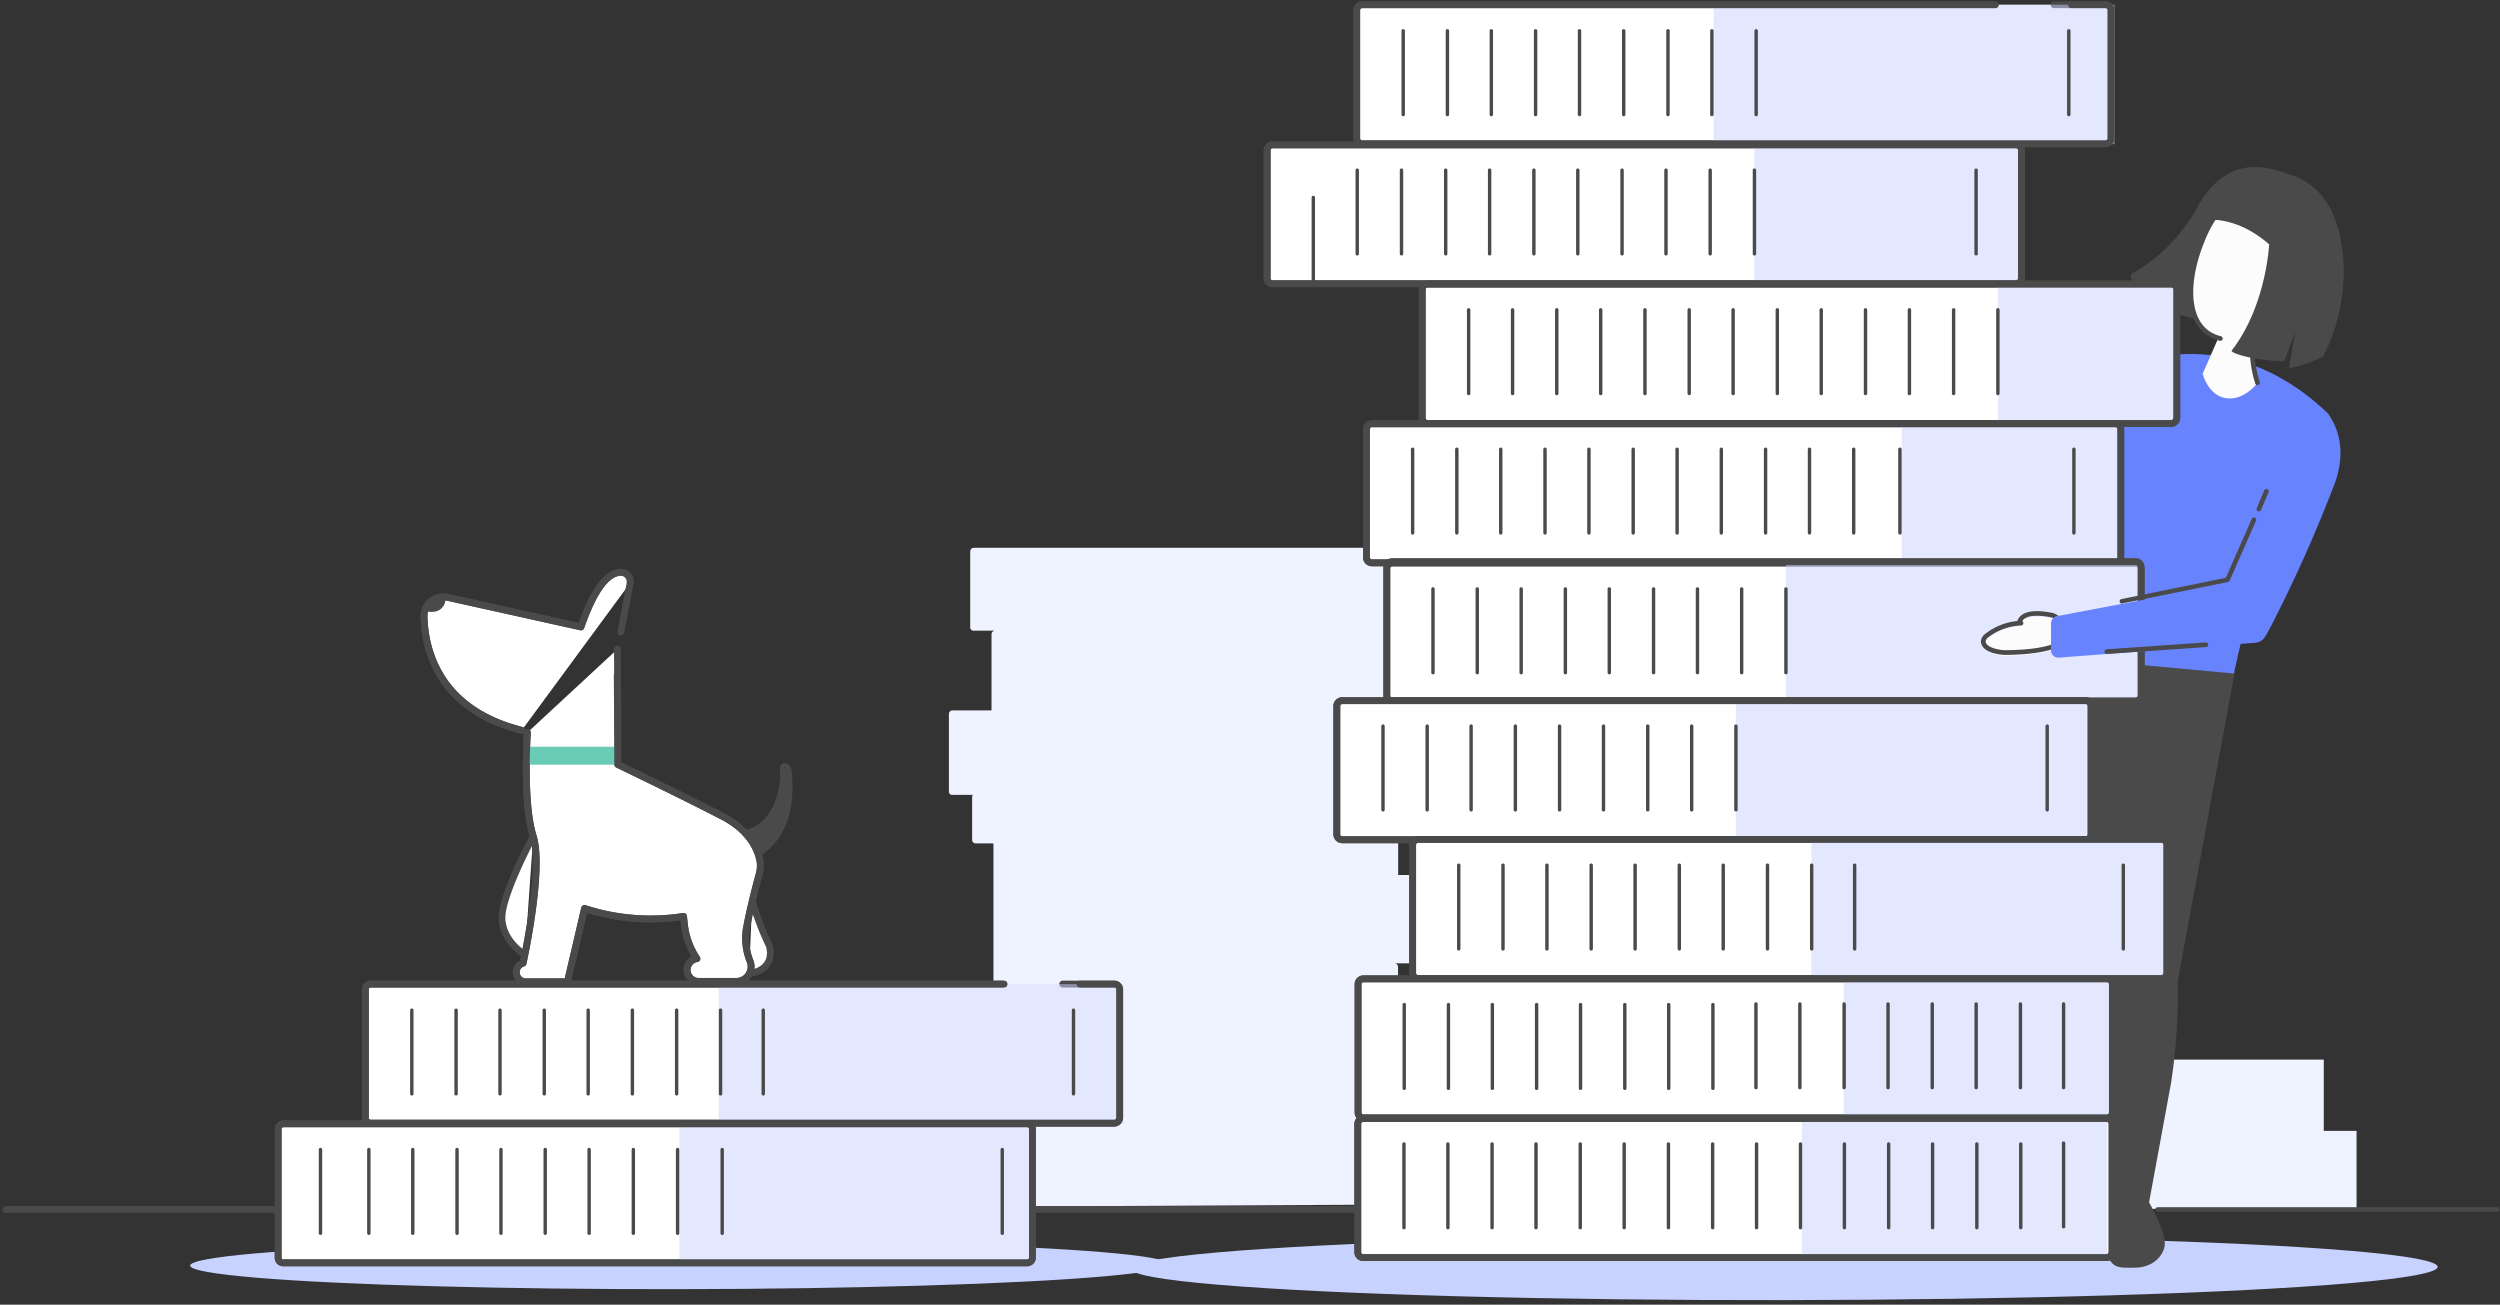 <svg width="366" height="191" xmlns="http://www.w3.org/2000/svg"><rect width="100%" height="100%" fill="#333333" stroke="none"/><g fill="none" fill-rule="evenodd"><path d="M271.68 99.07h33.13a.45.45 0 0 0 .47-.47V88.3a.5.5 0 0 0-.47-.46h-38.9l-.05-.89-18.22.56V88a.34.34 0 0 0-.09.23v10.3a.5.5 0 0 0 .46.47h5.55v.18a.42.42 0 0 0-.14.33v10.3a.39.39 0 0 0 .14.32h-2.89v.28a.45.45 0 0 0-.14.33v10.3a.5.5 0 0 0 .47.46h5.31v10.58h-3.08v.32a.57.57 0 0 0-.14.38v10.57h-2.75v.28a.57.57 0 0 0-.14.38v10.81c0 .267.204.49.47.51h2.89a.48.48 0 0 0-.47.51v9.79h-2.75v.28a.42.42 0 0 0-.14.32v10.39a.51.51 0 0 0 .47.47h2.56a.45.45 0 0 0-.14.33v10.18c0 .232.188.42.42.42h48.92a.42.42 0 0 0 .42-.42v-10.11a.39.39 0 0 0-.28-.37h4.94a.44.44 0 0 0 .33-.14H345v-11.42h-4.8v-10.43h-32.36a.45.45 0 0 0 .14-.33v-10.25h2.42a.48.48 0 0 0 .47-.51v-11.28a.63.63 0 0 0-.1-.28h2.8a.44.44 0 0 0 .43-.48v-10.51a.51.51 0 0 0-.47-.47h-5.31v-10.25a.51.51 0 0 0-.47-.47h2.89a.44.44 0 0 0 .47-.46M207.85 140.47V128.8a.541.541 0 0 0-.16-.4v-.3h-3v-11.42a.59.59 0 0 0-.15-.41v-.35h-3.33V104.5H207a.54.54 0 0 0 .5-.5V92.88a.45.45 0 0 0-.15-.35v-.31h-3.12a.45.45 0 0 0 .15-.35V80.75a.45.45 0 0 0-.15-.35v-.2h-61.69a.54.54 0 0 0-.5.5v11.12a.48.48 0 0 0 .5.51h3.12a.54.54 0 0 0-.5.5V104h-5.74a.54.54 0 0 0-.5.5v11.37a.47.47 0 0 0 .5.5h3a.75.75 0 0 0-.1.31v6.23a.52.52 0 0 0 .5.56h2.62v22.14c0 .15 0-.26.15-.16l-34.92-.5v7.25h-5.18v24.64l98.76-.49a.46.46 0 0 0 .46-.46v-10.96a.46.46 0 0 0-.15-.36h2.76a.55.55 0 0 0 .51-.5V152.8a.43.43 0 0 0-.16-.35v-.3h-3v-10.57a.52.52 0 0 0-.51-.55h3.12a.56.56 0 0 0 .57-.56z" fill="#EFF2FF"/><ellipse fill="#C8D2FF" transform="rotate(-.08 261.195 185.599)" cx="261.195" cy="185.599" rx="95.68" ry="4.74"/><path d="M.87 177.07h216.94" stroke="#4A4A4A" stroke-linecap="round" stroke-linejoin="round"/><path d="M315.88 177.07h49.71" stroke="#4A4A4A" stroke-width=".67" stroke-linecap="round" stroke-linejoin="round"/><path d="M340.3 62.91c-.65 1.31-8.56 12-13.69 37.85L304.3 96c0-.09 1.07-26.41 6.45-42.13 0 0 14.94-7.57 29.81 6.42 1.3 1.23.56 2.27-.14 2.33-.04.11-.07.2-.12.29z" fill="#6883FE"/><path d="M301 120l6.56 19.33 1.83 37.51 5.14-.3 3.3-17.93a86.09 86.09 0 0 0 1-15l8.29-45-29.38-2.7L301 120zM321.93 29.9a25.07 25.07 0 0 1-9.7 10.1.58.58 0 0 0-.17.87 17.29 17.29 0 0 0 2.08 2.18l2.86-2.33-2 3a15 15 0 0 0 7.09 3.07l6.06-17.41-6.22.52z" fill="#4A4A4A"/><path d="M330.51 56.07s-2 2.65-4.64 2.22c-2.64-.43-3.4-3.56-3.4-3.56l2.23-5.1.3-1.23" fill="#FCFCFC"/><path d="M330.51 56.07a15.94 15.94 0 0 1-.61-7.26 14.43 14.43 0 0 0 6.38-7.41c2.52-6.08 1.17-12.41-3-14.14-4.17-1.73-8.43 2-10.95 8.08-2.52 6.08-2.34 12.22 1.84 14 .273.11.554.2.84.27" fill="#FCFCFC"/><path d="M330.51 56.41a.33.33 0 0 1-.32-.22 16.06 16.06 0 0 1-.63-7.43.36.36 0 0 1 .18-.25 14.11 14.11 0 0 0 6.26-7.24 14.61 14.61 0 0 0 1-8.5 6.79 6.79 0 0 0-3.8-5.19 5.58 5.58 0 0 0-5.76 1.06 16.84 16.84 0 0 0-4.74 6.83c-2.18 5.27-2.6 11.74 1.65 13.5.256.106.52.19.79.25a.344.344 0 1 1-.16.67 5.8 5.8 0 0 1-.89-.29c-3.39-1.4-5.33-6.39-2-14.39a17.34 17.34 0 0 1 5-7.11 6.25 6.25 0 0 1 6.44-1.16 7.47 7.47 0 0 1 4.21 5.69c.558 3 .21 6.099-1 8.9a14.9 14.9 0 0 1-6.53 7.47 15.54 15.54 0 0 0 .62 6.91.36.36 0 0 1-.2.44l-.12.06z" fill="#4A4A4A"/><path d="M343.07 38.17c-.59-8.13-3.94-11.25-7.52-12.5-3.11-1.09-9.06-3.45-13.62 4.23l.79 2.35s4.37-.92 9.48 3.52c0 0-.4 9-5.48 15.55-.28.37 3.4 1.5 7.71 1.57l1.57-4.26-.9 5.29a19.81 19.81 0 0 0 5-1.71 27.17 27.17 0 0 0 2.97-14.04z" fill="#4A4A4A"/><circle fill="#4A4A4A" cx="336.79" cy="41.07" r="2.61"/><path d="M313.75 174.51s3.43 5.53 3.17 7.79c-.18 1.51-1.72 3.31-4.46 3.29-2.58 0-3.72.38-4.66-4.4-1-5.26 0-7.2 0-7.2l5.95.52z" fill="#4A4A4A"/><ellipse fill="#C8D2FF" transform="rotate(-.08 99.454 185.184)" cx="99.454" cy="185.184" rx="71.62" ry="3.55"/><path d="M295.15 41.54H186.31a.79.79 0 0 1-.8-.79V22a.79.79 0 0 1 .8-.79h108.84a.79.79 0 0 1 .79.79v18.75a.81.81 0 0 1-.79.79z" stroke="#4A4A4A" fill="#FFF" stroke-linecap="round" stroke-linejoin="round"/><path fill="#C8D2FF" opacity=".5" d="M256.83 21.1h39.09v20.41h-39.09z"/><path d="M224.56 37.16V24.91M218.08 37.16V24.91M211.65 37.16V24.91M205.18 37.16V24.91M198.7 37.16V24.91M192.27 41.16V28.91M243.9 37.16V24.91M237.47 37.16V24.91M230.99 37.16V24.91M224.56 37.16V24.91M256.85 37.16V24.91M250.37 37.16V24.91M289.3 37.16V24.91" stroke="#4A4A4A" stroke-width=".5" stroke-linecap="round" stroke-linejoin="round"/><path d="M295.15 41.54H186.31a.79.79 0 0 1-.8-.79V22a.79.79 0 0 1 .8-.79h108.84a.79.79 0 0 1 .79.79v18.75a.81.81 0 0 1-.79.79z" stroke="#4A4A4A" stroke-linecap="round" stroke-linejoin="round"/><path d="M317.84 62H209a.79.79 0 0 1-.79-.79V42.38a.78.78 0 0 1 .79-.79h108.88a.79.79 0 0 1 .8.79v18.78a.84.84 0 0 1-.84.84z" stroke="#4A4A4A" fill="#FFF" stroke-linecap="round" stroke-linejoin="round"/><path fill="#C8D2FF" opacity=".5" d="M292.49 41.68h26.19v20.31h-26.19z"/><path d="M247.3 57.61V45.36M240.82 57.61V45.36M234.34 57.61V45.36M227.91 57.61V45.36M221.44 57.61V45.36M215.01 57.61V45.36M266.63 57.61V45.36M260.2 57.61V45.36M253.73 57.61V45.36M247.3 57.61V45.36M292.49 57.61V45.36M286.01 57.61V45.36M279.54 57.61V45.36M273.11 57.61V45.36" stroke="#4A4A4A" stroke-width=".5" stroke-linecap="round" stroke-linejoin="round"/><path d="M317.84 62H209a.79.79 0 0 1-.79-.79V42.38a.78.78 0 0 1 .79-.79h108.88a.79.79 0 0 1 .8.79v18.78a.84.84 0 0 1-.84.84z" stroke="#4A4A4A" stroke-linecap="round" stroke-linejoin="round"/><path d="M309.68 82.4H200.84a.79.79 0 0 1-.79-.79V62.83a.79.79 0 0 1 .79-.79h108.84a.79.79 0 0 1 .8.79v18.78a.82.82 0 0 1-.8.79z" stroke="#4A4A4A" fill="#FFF" stroke-linecap="round" stroke-linejoin="round"/><path fill="#C8D2FF" opacity=".5" d="M278.43 61.95h32.05v20.41h-32.05z"/><path d="M239.1 78.02V65.77M232.62 78.02V65.77M226.19 78.02V65.77M219.71 78.02V65.77M213.28 78.02V65.77M206.81 78.02V65.77M258.48 78.02V65.77M252 78.02V65.77M245.53 78.02V65.77M239.1 78.02V65.77M271.38 78.02V65.77M264.91 78.02V65.77M278.15 78.02V65.77M303.62 78.02V65.77" stroke="#4A4A4A" stroke-width=".5" stroke-linecap="round" stroke-linejoin="round"/><path d="M309.68 82.4H200.84a.79.79 0 0 1-.79-.79V62.83a.79.79 0 0 1 .79-.79h108.84a.79.79 0 0 1 .8.79v18.78a.82.82 0 0 1-.8.79z" stroke="#4A4A4A" stroke-linecap="round" stroke-linejoin="round"/><path d="M312.67 102.81H203.83a.79.79 0 0 1-.8-.79V83.24a.79.79 0 0 1 .8-.79h108.84a.79.79 0 0 1 .79.79V102c0 .44-.35.8-.79.81z" stroke="#4A4A4A" fill="#FFF" stroke-linecap="round" stroke-linejoin="round"/><path fill="#C8D2FF" opacity=".5" d="M261.46 82.4h51.58v20.41h-51.58z"/><path d="M242.08 98.48V86.22M235.6 98.48V86.22M229.17 98.48V86.22M222.7 98.48V86.22M216.27 98.48V86.22M209.79 98.48V86.22M261.46 98.48V86.22M254.98 98.48V86.22M248.51 98.48V86.22M242.08 98.48V86.22" stroke="#4A4A4A" stroke-width=".5" stroke-linecap="round" stroke-linejoin="round"/><path d="M312.67 102.6H203.83a.79.79 0 0 1-.8-.79V83a.79.79 0 0 1 .8-.79h108.84a.79.79 0 0 1 .79.79v18.78a.81.81 0 0 1-.79.82z" stroke="#4A4A4A" stroke-linecap="round" stroke-linejoin="round"/><path d="M305.34 122.94H196.5a.79.79 0 0 1-.79-.8v-18.77a.78.78 0 0 1 .79-.79h108.84a.78.78 0 0 1 .79.79v18.77a.79.79 0 0 1-.79.8z" stroke="#4A4A4A" fill="#FFF" stroke-linecap="round" stroke-linejoin="round"/><path fill="#C8D2FF" opacity=".5" d="M254.13 102.52h51.38v20.41h-51.38z"/><path d="M234.75 118.56V106.3M228.32 118.56V106.3M221.85 118.56V106.3M215.37 118.56V106.3M208.94 118.56V106.3M202.47 118.56V106.3M254.14 118.56V106.3M247.66 118.56V106.3M299.71 118.56V106.3M241.23 118.56V106.3M234.75 118.56V106.3" stroke="#4A4A4A" stroke-width=".5" stroke-linecap="round" stroke-linejoin="round"/><path d="M305.34 122.94H196.5a.79.79 0 0 1-.79-.8v-18.77a.78.78 0 0 1 .79-.79h108.84a.78.78 0 0 1 .79.79v18.77a.79.79 0 0 1-.79.8z" stroke="#4A4A4A" stroke-linecap="round" stroke-linejoin="round"/><path d="M308.46 163.66H199.61a.79.79 0 0 1-.79-.79v-18.78a.78.78 0 0 1 .79-.79h108.85a.79.79 0 0 1 .79.79v18.78a.79.79 0 0 1-.79.79z" stroke="#4A4A4A" fill="#FFF" stroke-linecap="round" stroke-linejoin="round"/><path fill="#C8D2FF" opacity=".5" d="M269.92 143.28h38.8v20.41h-38.8z"/><path d="M237.87 159.33v-12.26M231.39 159.33v-12.26M224.96 159.33v-12.26M218.48 159.33v-12.26M212.05 159.33v-12.26M205.58 159.33v-12.26M250.77 159.33v-12.26M244.3 159.33v-12.26M237.87 159.33v-12.26" stroke="#4A4A4A" stroke-width=".5" stroke-linecap="round" stroke-linejoin="round"/><path d="M308.46 163.66H199.61a.79.79 0 0 1-.79-.79v-18.78a.78.78 0 0 1 .79-.79h108.85a.79.79 0 0 1 .79.79v18.78a.79.79 0 0 1-.79.79z" stroke="#4A4A4A" stroke-linecap="round" stroke-linejoin="round"/><path d="M308.37 184.11h-108.8a.79.79 0 0 1-.79-.79v-18.78a.79.79 0 0 1 .79-.79h108.85a.79.79 0 0 1 .79.79v18.78a.83.83 0 0 1-.84.79z" stroke="#4A4A4A" fill="#FFF" stroke-linecap="round" stroke-linejoin="round"/><path fill="#C8D2FF" opacity=".5" d="M263.79 163.72h44.72v20.41h-44.72z"/><path d="M237.78 179.73v-12.25M231.35 179.73v-12.25M224.87 179.73v-12.25M218.44 179.73v-12.25M211.97 179.73v-12.25M205.54 179.73v-12.25M257.16 179.73v-12.25M250.73 179.73v-12.25M244.26 179.73v-12.25M237.78 179.73v-12.25" stroke="#4A4A4A" stroke-width=".5" stroke-linecap="round" stroke-linejoin="round"/><path d="M308.37 184.11h-108.8a.79.79 0 0 1-.79-.79v-18.78a.79.79 0 0 1 .79-.79h108.85a.79.79 0 0 1 .79.79v18.78a.83.83 0 0 1-.84.79z" stroke="#4A4A4A" stroke-linecap="round" stroke-linejoin="round"/><path d="M316.44 143.25H207.6a.78.78 0 0 1-.79-.79v-18.78a.79.79 0 0 1 .79-.79h108.84a.78.78 0 0 1 .79.79v18.78a.81.81 0 0 1-.79.79z" stroke="#4A4A4A" fill="#FFF" stroke-linecap="round" stroke-linejoin="round"/><path fill="#C8D2FF" opacity=".5" d="M265.18 122.84h51.56v20.41h-51.56z"/><path d="M245.85 138.92v-12.26M239.38 138.92v-12.26M232.95 138.92v-12.26M226.47 138.92v-12.26M220.04 138.92v-12.26M213.56 138.92v-12.26M265.23 138.92v-12.26M258.76 138.92v-12.26M271.52 138.92v-12.26M310.85 138.92v-12.26M252.28 138.92v-12.26M245.85 138.92v-12.26" stroke="#4A4A4A" stroke-width=".5" stroke-linecap="round" stroke-linejoin="round"/><path d="M316.44 143.25H207.6a.78.78 0 0 1-.79-.79v-18.78a.79.79 0 0 1 .79-.79h108.84a.78.78 0 0 1 .79.79v18.78a.81.81 0 0 1-.79.79z" stroke="#4A4A4A" stroke-linecap="round" stroke-linejoin="round"/><path d="M295.88 91.7c-2.23 0-5.57 1.52-5.53 2.7.16 1.45 2.88 1.6 3.1 1.6 8.5-.05 8.94-2.16 8.94-2.16a3.09 3.09 0 0 0-1.76-3.26s-3-.77-4.38.14a1.44 1.44 0 0 0-.62.85" fill="#FCFCFC"/><path d="M293.45 95.87s-3.24-.06-3.44-1.9a1.45 1.45 0 0 1 .48-1.05 8.93 8.93 0 0 1 4.84-2 1.85 1.85 0 0 1 .73-.94c1.45-1 4.52-.22 4.65-.19a3.4 3.4 0 0 1 2 3.65c-.06.26-.75 2.39-9.28 2.44l.02-.01zm2.61-4.93a.34.34 0 0 1-.18.63 8.37 8.37 0 0 0-4.9 1.82.88.88 0 0 0-.29.53c.12 1 2.34 1.26 2.76 1.27 7.91-.05 8.6-1.88 8.61-1.9a2.74 2.74 0 0 0-1.56-2.86c-.76-.19-3.07-.57-4.06.11a1.2 1.2 0 0 0-.38.4z" fill="#4A4A4A" fill-rule="nonzero"/><path d="M330.69 74.86h-.13a.35.35 0 0 1-.18-.45l1.1-2.6a.343.343 0 1 1 .63.27l-1.1 2.6a.35.35 0 0 1-.32.18zM310.65 88.38a.33.33 0 0 1-.33-.28.34.34 0 0 1 .27-.4l15.27-3.11 3.81-8.65a.35.35 0 0 1 .45-.17.34.34 0 0 1 .17.45L326.42 85a.36.36 0 0 1-.25.2l-15.45 3.14-.07.04z" fill="#4A4A4A"/><path d="M340.58 60.34s3.53 3.54 1.35 10.11a207 207 0 0 1-9.68 21.65c-.59 1.05-.9 1.9-2.1 2l-28.79 2.18a1.071 1.071 0 0 1-1.09-1.06v-4a1.07 1.07 0 0 1 .8-1l25.38-4.81" fill="#6883FE"/><path d="M308.44 95.74a.34.34 0 0 1-.34-.32.35.35 0 0 1 .32-.37l14.5-1a.36.36 0 0 1 .37.32.34.34 0 0 1-.32.36" fill="#4A4A4A"/><path d="M41.52 184.88h108.84a.79.79 0 0 0 .79-.79v-18.78a.79.79 0 0 0-.79-.79H41.52a.79.79 0 0 0-.8.79v18.78a.74.74 0 0 0 .8.79z" stroke="#4A4A4A" fill="#FFF" stroke-linecap="round" stroke-linejoin="round"/><path fill="#C8D2FF" opacity=".5" d="M99.46 164.47h51.21v20.41H99.46z"/><path d="M92.72 180.55v-12.26M99.2 180.55v-12.26M105.73 180.55v-12.26M146.73 180.55v-12.26M66.91 180.55v-12.26M73.34 180.55v-12.26M79.82 180.55v-12.26M86.25 180.55v-12.26M46.92 180.55v-12.26M54 180.55v-12.26M60.43 180.55v-12.26" stroke="#4A4A4A" stroke-width=".5" stroke-linecap="round" stroke-linejoin="round"/><path d="M41.52 184.88h108.84a.79.79 0 0 0 .79-.79v-18.78a.79.79 0 0 0-.79-.79H41.52a.79.79 0 0 0-.8.79v18.78a.74.74 0 0 0 .8.79z" stroke="#4A4A4A" stroke-linecap="round" stroke-linejoin="round"/><path d="M146.82 144.07H54.28a.79.79 0 0 0-.79.79v18.77a.79.79 0 0 0 .79.8h108.84a.8.8 0 0 0 .8-.8v-18.77a.79.79 0 0 0-.8-.79h-7.54" stroke="#4A4A4A" fill="#FFF" stroke-linecap="round" stroke-linejoin="round"/><path fill="#C8D2FF" opacity=".5" d="M105.21 144.07h59.23v20.41h-59.23z"/><path d="M157.16 160.14v-12.25M105.49 160.14v-12.25M79.68 160.14v-12.25M86.11 160.14v-12.25M92.58 160.14v-12.25M99.06 160.14v-12.25M111.74 160.14v-12.25M60.29 160.14v-12.25M66.77 160.14v-12.25M73.2 160.14v-12.25" stroke="#4A4A4A" stroke-width=".5" stroke-linecap="round" stroke-linejoin="round"/><path d="M147 144.07H54.28a.79.79 0 0 0-.79.79v18.77a.79.79 0 0 0 .79.8h108.84a.8.8 0 0 0 .8-.8v-18.77a.79.79 0 0 0-.8-.79h-5" stroke="#4A4A4A" stroke-linecap="round" stroke-linejoin="round"/><path d="M292 .69h-92.58a.79.79 0 0 0-.8.79v18.78a.79.79 0 0 0 .8.79h108.84a.79.79 0 0 0 .79-.79V1.48a.79.79 0 0 0-.79-.79h-7.55" stroke="#4A4A4A" fill="#FFF" stroke-linecap="round" stroke-linejoin="round"/><path fill="#C8D2FF" opacity=".5" d="M250.88.69h58.69V21.1h-58.69z"/><path d="M250.62 16.77V4.51M257.1 16.77V4.51M302.87 16.77V4.51M224.81 16.77V4.51M231.24 16.77V4.51M237.71 16.77V4.51M244.19 16.77V4.51M205.43 16.77V4.51M211.9 16.77V4.51M218.33 16.77V4.51" stroke="#4A4A4A" stroke-width=".5" stroke-linecap="round" stroke-linejoin="round"/><path d="M292.13.69h-92.71a.79.79 0 0 0-.8.79v18.78a.79.79 0 0 0 .8.79h108.84a.79.79 0 0 0 .79-.79V1.48a.79.79 0 0 0-.79-.79h-5" stroke="#4A4A4A" stroke-linecap="round" stroke-linejoin="round"/><path d="M111 125.41s6-2.49 4.89-12.6c-.16-1.14-1-1.1-1-1.1s-.88 0-.7 1.34c.18 1.34-.52 8.07-5.91 8.64" fill="#4A4A4A"/><path d="M110.12 131.83a40.87 40.87 0 0 0 2.47 6.55c.42 1.15.44 3.63-2.92 4.17M78.06 122.42s-4.78 8.84-4.57 12.18c.21 3.34 3.36 5.17 3.36 5.17M92.26 85.34a1.38 1.38 0 0 0-1.42-1.56c-1.84.12-3.73 2.14-5.79 8l-19.6-4.35a2.81 2.81 0 0 0-3.37 2.88c.14 4.92 2.19 13.54 14.3 16.61" stroke="#4A4A4A" fill="#FFF" stroke-linecap="round" stroke-linejoin="round"/><path d="M77.21 107.25s-.7 10.26.85 15.17c1.55 4.91-1.48 18.58-1.48 18.58a1.4 1.4 0 0 0 .33 2.74h6.16L85.58 133a31.24 31.24 0 0 0 14.49 1.16l.12 1.13a11.24 11.24 0 0 0 1.85 5.06 1.68 1.68 0 0 0 .19 3.34h5.61a2.16 2.16 0 0 0 2-2.92 9 9 0 0 1-.57-4.73c.54-3 1.49-6.57 1.9-8.1a4.43 4.43 0 0 0 .06-2.11c-.37-1.6-1.54-4.26-5.33-6.25-5.77-3-15.44-7.65-15.44-7.65v-3.82l-.07-13.08" stroke="#4A4A4A" fill="#FFF" stroke-linecap="round" stroke-linejoin="round"/><path fill="#6ACCB6" d="M77.11 109.32H90.4v2.63H77.11z"/><path d="M90.88 92.53l1.38-7.19a1.38 1.38 0 0 0-1.42-1.56c-1.84.12-3.73 2.14-5.79 8l-19.6-4.35a2.81 2.81 0 0 0-3.37 2.88c.14 4.92 2.19 13.54 14.3 16.61M77.21 107.25s-.7 10.26.85 15.17c1.55 4.91-1.48 18.58-1.48 18.58a1.4 1.4 0 0 0 .33 2.74h6.16L85.58 133a31.24 31.24 0 0 0 14.49 1.16l.13 1.17a11 11 0 0 0 1.81 5 1.68 1.68 0 0 0 .19 3.34h5.61a2.16 2.16 0 0 0 2-2.92 9 9 0 0 1-.57-4.73c.54-3 1.49-6.57 1.9-8.1a4.43 4.43 0 0 0 .06-2.11c-.37-1.6-1.54-4.26-5.33-6.25-5.77-3-15.44-7.65-15.44-7.65v-3.82l-.07-9.25" stroke="#4A4A4A" stroke-linecap="round" stroke-linejoin="round"/><path d="M65.26 87.55s0 2.73-3.22 1.86a2.86 2.86 0 0 1 1.78-1.81c1.18-.27 1.44-.05 1.44-.05z" fill="#4A4A4A"/><path d="M289.41 179.73v-12.25M282.93 179.73v-12.25M276.5 179.73v-12.25M270.02 179.73v-12.25M263.59 179.73v-12.25M295.84 179.73v-12.25M282.88 159.23v-12.25M276.41 159.23v-12.25M269.98 159.23v-12.25M263.5 159.23v-12.25M257.07 159.23v-12.25M295.79 159.23v-12.25M289.31 159.23v-12.25M302.11 159.23v-12.25M302.11 179.6v-12.25" stroke="#4A4A4A" stroke-width=".5" stroke-linecap="round" stroke-linejoin="round"/></g></svg>